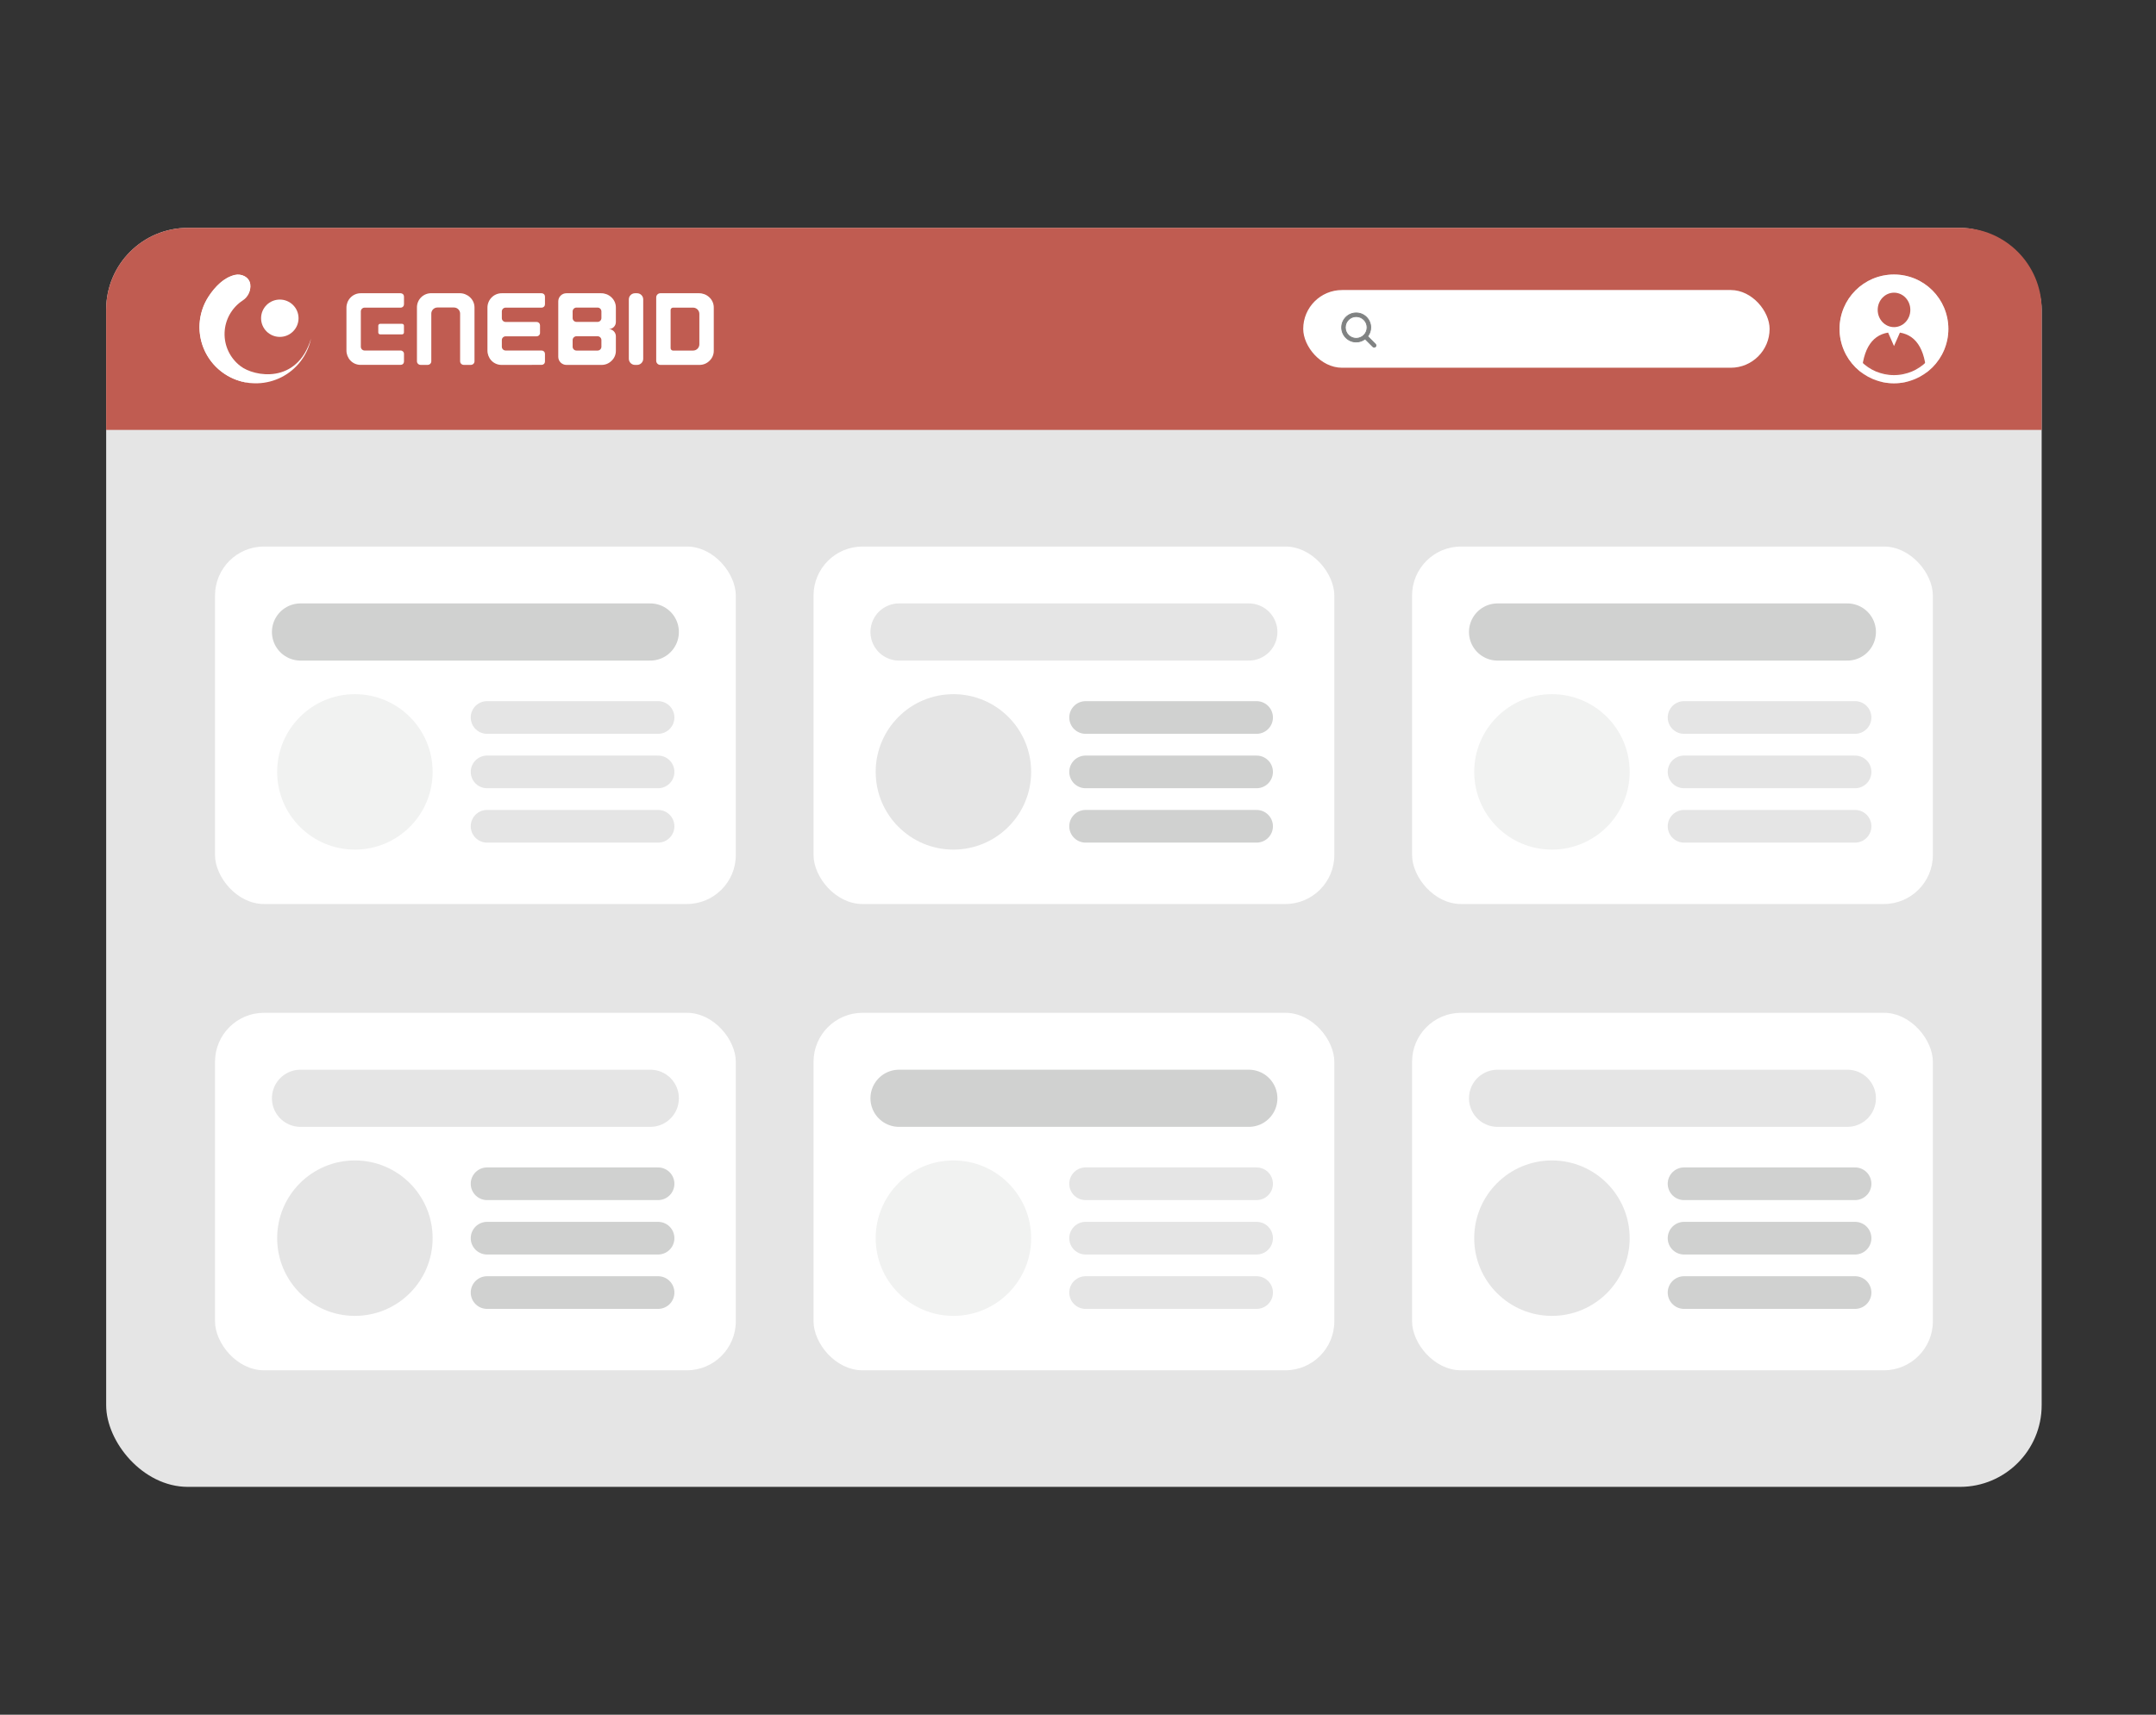 <svg width="264" height="210" viewBox="0 0 264 210" fill="none" xmlns="http://www.w3.org/2000/svg">
<rect x="0" y="0" width="264" height="210" fill="#333333" stroke="none"/>
<rect x="13" y="27.906" width="237" height="154.193" rx="10" fill="#E5E5E5"/>
<path d="M13 37.906C13 32.383 17.477 27.906 23 27.906H240C245.523 27.906 250 32.383 250 37.906V52.653H13V37.906Z" fill="#C05C51"/>
<circle cx="231.913" cy="40.28" r="6.663" fill="white"/>
<mask id="mask0_6808_4800" style="mask-type:alpha" maskUnits="userSpaceOnUse" x="225" y="33" width="14" height="14">
<circle cx="231.913" cy="40.28" r="6.663" fill="#C05C51"/>
</mask>
<g mask="url(#mask0_6808_4800)">
<path d="M232.642 40.734L231.919 42.381L231.196 40.734C229.056 41.079 227.922 43.057 227.922 46.731H235.917C235.917 43.064 234.783 41.086 232.642 40.734Z" fill="#C05C51"/>
<path d="M231.921 40.063C233.025 40.063 233.919 39.119 233.919 37.954C233.919 36.788 233.025 35.844 231.921 35.844C230.817 35.844 229.922 36.788 229.922 37.954C229.922 39.119 230.817 40.063 231.921 40.063Z" fill="#C05C51"/>
<circle cx="231.913" cy="40.28" r="6.163" stroke="white"/>
</g>
<rect x="159.578" y="35.52" width="57.108" height="9.518" rx="4.759" fill="white"/>
<path d="M168.423 42.15L167.469 41.196C167.703 40.895 167.844 40.516 167.844 40.104C167.844 39.122 167.047 38.325 166.065 38.325C165.082 38.325 164.286 39.122 164.286 40.104C164.286 41.086 165.082 41.883 166.065 41.883C166.477 41.883 166.855 41.743 167.156 41.509L168.111 42.462C168.197 42.549 168.337 42.549 168.423 42.462C168.51 42.377 168.51 42.236 168.423 42.151C168.423 42.15 168.423 42.15 168.423 42.15ZM166.065 41.439C165.328 41.439 164.729 40.84 164.729 40.104C164.729 39.368 165.328 38.768 166.065 38.768C166.801 38.768 167.4 39.368 167.4 40.104C167.4 40.84 166.801 41.439 166.065 41.439Z" fill="#808282" stroke="#808282" stroke-width="0.1"/>
<path d="M34.263 41.26C35.529 41.26 36.556 40.237 36.556 38.974C36.556 37.711 35.529 36.688 34.263 36.688C32.996 36.688 31.969 37.711 31.969 38.974C31.969 40.237 32.996 41.26 34.263 41.26Z" fill="white"/>
<path d="M29.441 44.834C28.814 44.357 28.31 43.736 27.972 43.025C27.634 42.314 27.473 41.532 27.5 40.745C27.527 39.959 27.742 39.191 28.129 38.504C28.515 37.818 29.06 37.233 29.719 36.8C30.043 36.592 30.301 36.297 30.463 35.949C30.626 35.6 30.686 35.214 30.637 34.833V34.767C30.454 33.898 29.557 33.517 28.782 33.688C27.537 33.964 26.528 34.967 25.726 36.073C25.128 36.905 24.725 37.859 24.545 38.866C24.364 39.873 24.412 40.907 24.684 41.894C24.956 42.88 25.445 43.793 26.116 44.567C26.787 45.341 27.623 45.956 28.562 46.367C29.502 46.778 30.522 46.974 31.548 46.942C32.573 46.91 33.579 46.651 34.491 46.182C35.403 45.714 36.199 45.048 36.82 44.234C37.442 43.42 37.873 42.478 38.082 41.477C36.387 47.105 31.11 46.134 29.441 44.834Z" fill="white"/>
<path d="M26.459 41.242C26.691 38.381 28.491 37.218 29.648 36.639C29.989 36.478 30.269 36.213 30.448 35.882C30.626 35.551 30.694 35.172 30.642 34.8C30.524 33.902 29.54 33.475 28.747 33.666C27.416 33.987 26.339 35.069 25.525 36.323C24.877 37.325 24.5 38.478 24.433 39.669C24.365 40.859 24.609 42.047 25.14 43.116C25.671 44.184 26.471 45.097 27.462 45.765C28.453 46.433 29.601 46.833 30.794 46.927C27.954 46.661 26.227 44.106 26.459 41.242Z" fill="white"/>
<path d="M44.184 41.647V42.464C44.184 42.587 44.233 42.706 44.32 42.793C44.408 42.88 44.526 42.929 44.65 42.929H49.061C49.169 42.929 49.272 42.972 49.348 43.048C49.425 43.124 49.468 43.227 49.468 43.335V44.281C49.468 44.334 49.457 44.387 49.437 44.436C49.416 44.485 49.386 44.53 49.348 44.567C49.31 44.605 49.266 44.635 49.216 44.655C49.167 44.675 49.114 44.685 49.061 44.685H44.184C43.94 44.69 43.699 44.644 43.475 44.549C43.252 44.453 43.051 44.312 42.887 44.133C42.582 43.795 42.416 43.355 42.422 42.901V37.693C42.418 37.24 42.588 36.802 42.897 36.47C43.06 36.292 43.258 36.15 43.48 36.055C43.702 35.959 43.942 35.911 44.184 35.914H49.061C49.114 35.914 49.167 35.924 49.216 35.944C49.266 35.965 49.31 35.994 49.348 36.032C49.386 36.069 49.416 36.114 49.437 36.163C49.457 36.212 49.468 36.265 49.468 36.318V37.272C49.468 37.325 49.457 37.378 49.437 37.427C49.416 37.476 49.386 37.521 49.348 37.558C49.31 37.596 49.266 37.625 49.216 37.645C49.167 37.666 49.114 37.676 49.061 37.676H44.65C44.589 37.676 44.528 37.688 44.471 37.711C44.414 37.735 44.363 37.769 44.319 37.813C44.276 37.856 44.242 37.908 44.218 37.964C44.195 38.021 44.183 38.082 44.184 38.143V41.647Z" fill="white"/>
<path d="M61.449 44.691C61.206 44.696 60.964 44.65 60.74 44.554C60.516 44.459 60.315 44.318 60.151 44.139C59.846 43.801 59.681 43.361 59.688 42.906V37.693C59.682 37.24 59.852 36.802 60.162 36.47C60.325 36.292 60.524 36.15 60.746 36.055C60.968 35.959 61.207 35.911 61.449 35.914H66.326C66.434 35.914 66.537 35.957 66.613 36.032C66.689 36.108 66.731 36.211 66.731 36.318V37.272C66.731 37.379 66.689 37.482 66.613 37.557C66.537 37.633 66.434 37.676 66.326 37.676H61.916C61.855 37.676 61.794 37.688 61.737 37.711C61.68 37.735 61.629 37.769 61.585 37.813C61.542 37.856 61.507 37.908 61.484 37.964C61.461 38.021 61.449 38.082 61.449 38.143V38.966C61.449 39.089 61.498 39.208 61.586 39.295C61.673 39.382 61.792 39.431 61.916 39.431H65.72C65.828 39.432 65.931 39.475 66.007 39.551C66.083 39.627 66.126 39.73 66.126 39.837V40.783C66.126 40.891 66.083 40.993 66.007 41.069C65.931 41.145 65.828 41.188 65.72 41.189H61.916C61.792 41.189 61.673 41.238 61.586 41.325C61.498 41.413 61.449 41.531 61.449 41.654V42.464C61.449 42.587 61.498 42.706 61.586 42.793C61.673 42.88 61.792 42.929 61.916 42.929H66.326C66.434 42.93 66.537 42.973 66.613 43.049C66.689 43.125 66.731 43.228 66.731 43.335V44.281C66.731 44.388 66.689 44.491 66.613 44.567C66.537 44.642 66.434 44.685 66.326 44.685L61.449 44.691Z" fill="white"/>
<path d="M68.359 43.699V36.906C68.359 36.643 68.464 36.391 68.651 36.205C68.838 36.019 69.091 35.914 69.355 35.914H73.599C74.06 35.909 74.506 36.08 74.846 36.391C75.025 36.552 75.169 36.749 75.267 36.969C75.365 37.189 75.414 37.427 75.413 37.668V39.424C75.415 39.541 75.393 39.658 75.348 39.767C75.303 39.876 75.237 39.974 75.152 40.056C74.986 40.216 74.764 40.305 74.533 40.303C74.766 40.305 74.988 40.398 75.153 40.563C75.317 40.727 75.411 40.949 75.413 41.181V42.935C75.418 43.168 75.374 43.399 75.284 43.614C75.194 43.829 75.06 44.023 74.89 44.183C74.728 44.346 74.535 44.475 74.323 44.563C74.11 44.65 73.881 44.694 73.651 44.691H69.355C69.091 44.691 68.838 44.586 68.651 44.4C68.464 44.214 68.359 43.962 68.359 43.699ZM73.642 38.953V38.139C73.642 38.014 73.592 37.895 73.504 37.807C73.416 37.718 73.296 37.669 73.171 37.668H70.591C70.466 37.668 70.346 37.718 70.257 37.806C70.169 37.894 70.119 38.014 70.119 38.139V38.953C70.119 39.078 70.169 39.197 70.257 39.286C70.346 39.374 70.466 39.424 70.591 39.424H73.171C73.233 39.424 73.294 39.411 73.352 39.388C73.409 39.364 73.461 39.329 73.504 39.285C73.548 39.242 73.583 39.19 73.606 39.133C73.63 39.075 73.642 39.014 73.642 38.953ZM73.642 42.464V41.651C73.642 41.526 73.592 41.407 73.504 41.319C73.415 41.231 73.296 41.181 73.171 41.181H70.591C70.466 41.181 70.347 41.231 70.258 41.319C70.169 41.407 70.119 41.526 70.119 41.651V42.464C70.119 42.589 70.169 42.709 70.257 42.797C70.346 42.885 70.466 42.935 70.591 42.935H73.171C73.233 42.935 73.294 42.923 73.352 42.899C73.409 42.875 73.461 42.841 73.504 42.797C73.548 42.753 73.583 42.701 73.606 42.644C73.63 42.587 73.642 42.526 73.642 42.464Z" fill="white"/>
<path d="M77 43.939V36.666C77 36.567 77.02 36.469 77.058 36.378C77.096 36.286 77.151 36.203 77.222 36.134C77.292 36.064 77.375 36.008 77.467 35.971C77.559 35.933 77.657 35.914 77.756 35.914H78.007C78.207 35.914 78.399 35.993 78.54 36.134C78.682 36.275 78.761 36.467 78.761 36.666V43.939C78.761 44.138 78.682 44.329 78.54 44.47C78.399 44.611 78.207 44.691 78.007 44.691H77.756C77.657 44.691 77.559 44.672 77.467 44.634C77.375 44.596 77.292 44.541 77.222 44.471C77.151 44.401 77.096 44.318 77.058 44.227C77.02 44.136 77 44.038 77 43.939Z" fill="white"/>
<path d="M80.352 44.183V36.422C80.352 36.287 80.405 36.158 80.501 36.063C80.596 35.968 80.726 35.914 80.861 35.914H85.588C86.049 35.909 86.495 36.08 86.834 36.391C87.014 36.552 87.157 36.749 87.255 36.969C87.353 37.189 87.403 37.427 87.401 37.668V42.935C87.406 43.168 87.362 43.399 87.272 43.614C87.182 43.829 87.048 44.023 86.878 44.183C86.717 44.346 86.524 44.475 86.312 44.562C86.099 44.65 85.871 44.693 85.641 44.691H80.861C80.794 44.691 80.728 44.678 80.666 44.652C80.604 44.627 80.548 44.589 80.501 44.542C80.453 44.495 80.416 44.439 80.39 44.377C80.365 44.316 80.352 44.25 80.352 44.183ZM85.636 42.16V38.445C85.636 38.241 85.555 38.045 85.41 37.901C85.265 37.757 85.069 37.676 84.864 37.676H82.41C82.333 37.677 82.259 37.707 82.204 37.761C82.149 37.816 82.117 37.889 82.115 37.966V42.639C82.115 42.717 82.146 42.793 82.202 42.848C82.258 42.904 82.333 42.935 82.412 42.935H84.858C84.961 42.936 85.062 42.916 85.157 42.878C85.251 42.839 85.337 42.782 85.41 42.71C85.482 42.638 85.539 42.552 85.578 42.458C85.617 42.363 85.636 42.262 85.636 42.16Z" fill="white"/>
<path d="M51.055 44.246V37.641C51.055 37.182 51.238 36.742 51.563 36.417C51.889 36.093 52.331 35.91 52.791 35.91H56.283C56.744 35.906 57.189 36.077 57.529 36.387C57.709 36.547 57.854 36.743 57.953 36.962C58.051 37.182 58.102 37.42 58.102 37.66V44.246C58.102 44.363 58.056 44.475 57.973 44.558C57.89 44.64 57.778 44.687 57.66 44.687H56.783C56.666 44.686 56.553 44.64 56.471 44.557C56.388 44.475 56.341 44.363 56.341 44.246V38.41C56.341 38.312 56.322 38.214 56.285 38.123C56.248 38.032 56.193 37.95 56.123 37.88C56.053 37.81 55.971 37.755 55.88 37.717C55.788 37.68 55.691 37.66 55.592 37.66H53.563C53.364 37.66 53.173 37.739 53.033 37.879C52.892 38.018 52.813 38.208 52.812 38.406V44.246C52.812 44.363 52.766 44.475 52.683 44.558C52.6 44.64 52.488 44.687 52.37 44.687H51.498C51.381 44.687 51.269 44.64 51.185 44.558C51.102 44.475 51.055 44.363 51.055 44.246Z" fill="white"/>
<path d="M49.235 39.66H46.548C46.422 39.66 46.32 39.762 46.32 39.887V40.724C46.32 40.849 46.422 40.95 46.548 40.95H49.235C49.361 40.95 49.463 40.849 49.463 40.724V39.887C49.463 39.762 49.361 39.66 49.235 39.66Z" fill="white"/>
<rect x="26.328" y="66.934" width="63.771" height="43.783" rx="6" fill="white"/>
<path d="M36.797 77.402L79.628 77.402" stroke="#D0D1D0" stroke-width="7" stroke-linecap="round"/>
<path d="M59.641 87.871L80.58 87.871" stroke="#E5E5E5" stroke-width="4" stroke-linecap="round"/>
<path d="M59.641 94.535L80.58 94.535" stroke="#E5E5E5" stroke-width="4" stroke-linecap="round"/>
<path d="M59.641 101.195L80.58 101.195" stroke="#E5E5E5" stroke-width="4" stroke-linecap="round"/>
<circle cx="43.456" cy="94.534" r="9.518" fill="#F1F2F1"/>
<rect x="99.617" y="66.934" width="63.771" height="43.783" rx="6" fill="white"/>
<path d="M110.086 77.402L152.917 77.402" stroke="#E5E5E5" stroke-width="7" stroke-linecap="round"/>
<path d="M132.93 87.871L153.869 87.871" stroke="#D0D1D0" stroke-width="4" stroke-linecap="round"/>
<path d="M132.93 94.535L153.869 94.535" stroke="#D0D1D0" stroke-width="4" stroke-linecap="round"/>
<path d="M132.93 101.195L153.869 101.195" stroke="#D0D1D0" stroke-width="4" stroke-linecap="round"/>
<circle cx="116.745" cy="94.534" r="9.518" fill="#E5E5E5"/>
<rect x="172.906" y="66.934" width="63.771" height="43.783" rx="6" fill="white"/>
<path d="M183.375 77.402L226.206 77.402" stroke="#D0D1D0" stroke-width="7" stroke-linecap="round"/>
<path d="M206.211 87.871L227.151 87.871" stroke="#E5E5E5" stroke-width="4" stroke-linecap="round"/>
<path d="M206.211 94.535L227.151 94.535" stroke="#E5E5E5" stroke-width="4" stroke-linecap="round"/>
<path d="M206.211 101.195L227.151 101.195" stroke="#E5E5E5" stroke-width="4" stroke-linecap="round"/>
<circle cx="190.034" cy="94.534" r="9.518" fill="#F1F2F1"/>
<rect x="26.328" y="124.039" width="63.771" height="43.783" rx="6" fill="white"/>
<path d="M36.797 134.508L79.628 134.508" stroke="#E5E5E5" stroke-width="7" stroke-linecap="round"/>
<path d="M59.641 144.977L80.58 144.977" stroke="#D0D1D0" stroke-width="4" stroke-linecap="round"/>
<path d="M59.641 151.641L80.58 151.641" stroke="#D0D1D0" stroke-width="4" stroke-linecap="round"/>
<path d="M59.641 158.301L80.58 158.301" stroke="#D0D1D0" stroke-width="4" stroke-linecap="round"/>
<circle cx="43.456" cy="151.639" r="9.518" fill="#E5E5E5"/>
<rect x="99.617" y="124.039" width="63.771" height="43.783" rx="6" fill="white"/>
<path d="M110.086 134.508L152.917 134.508" stroke="#D0D1D0" stroke-width="7" stroke-linecap="round"/>
<path d="M132.93 144.977L153.869 144.977" stroke="#E5E5E5" stroke-width="4" stroke-linecap="round"/>
<path d="M132.93 151.641L153.869 151.641" stroke="#E5E5E5" stroke-width="4" stroke-linecap="round"/>
<path d="M132.93 158.301L153.869 158.301" stroke="#E5E5E5" stroke-width="4" stroke-linecap="round"/>
<circle cx="116.745" cy="151.639" r="9.518" fill="#F1F2F1"/>
<rect x="172.906" y="124.039" width="63.771" height="43.783" rx="6" fill="white"/>
<path d="M183.375 134.508L226.206 134.508" stroke="#E5E5E5" stroke-width="7" stroke-linecap="round"/>
<path d="M206.211 144.977L227.151 144.977" stroke="#D0D1D0" stroke-width="4" stroke-linecap="round"/>
<path d="M206.211 151.641L227.151 151.641" stroke="#D0D1D0" stroke-width="4" stroke-linecap="round"/>
<path d="M206.211 158.301L227.151 158.301" stroke="#D0D1D0" stroke-width="4" stroke-linecap="round"/>
<circle cx="190.034" cy="151.639" r="9.518" fill="#E5E5E5"/>
</svg>
